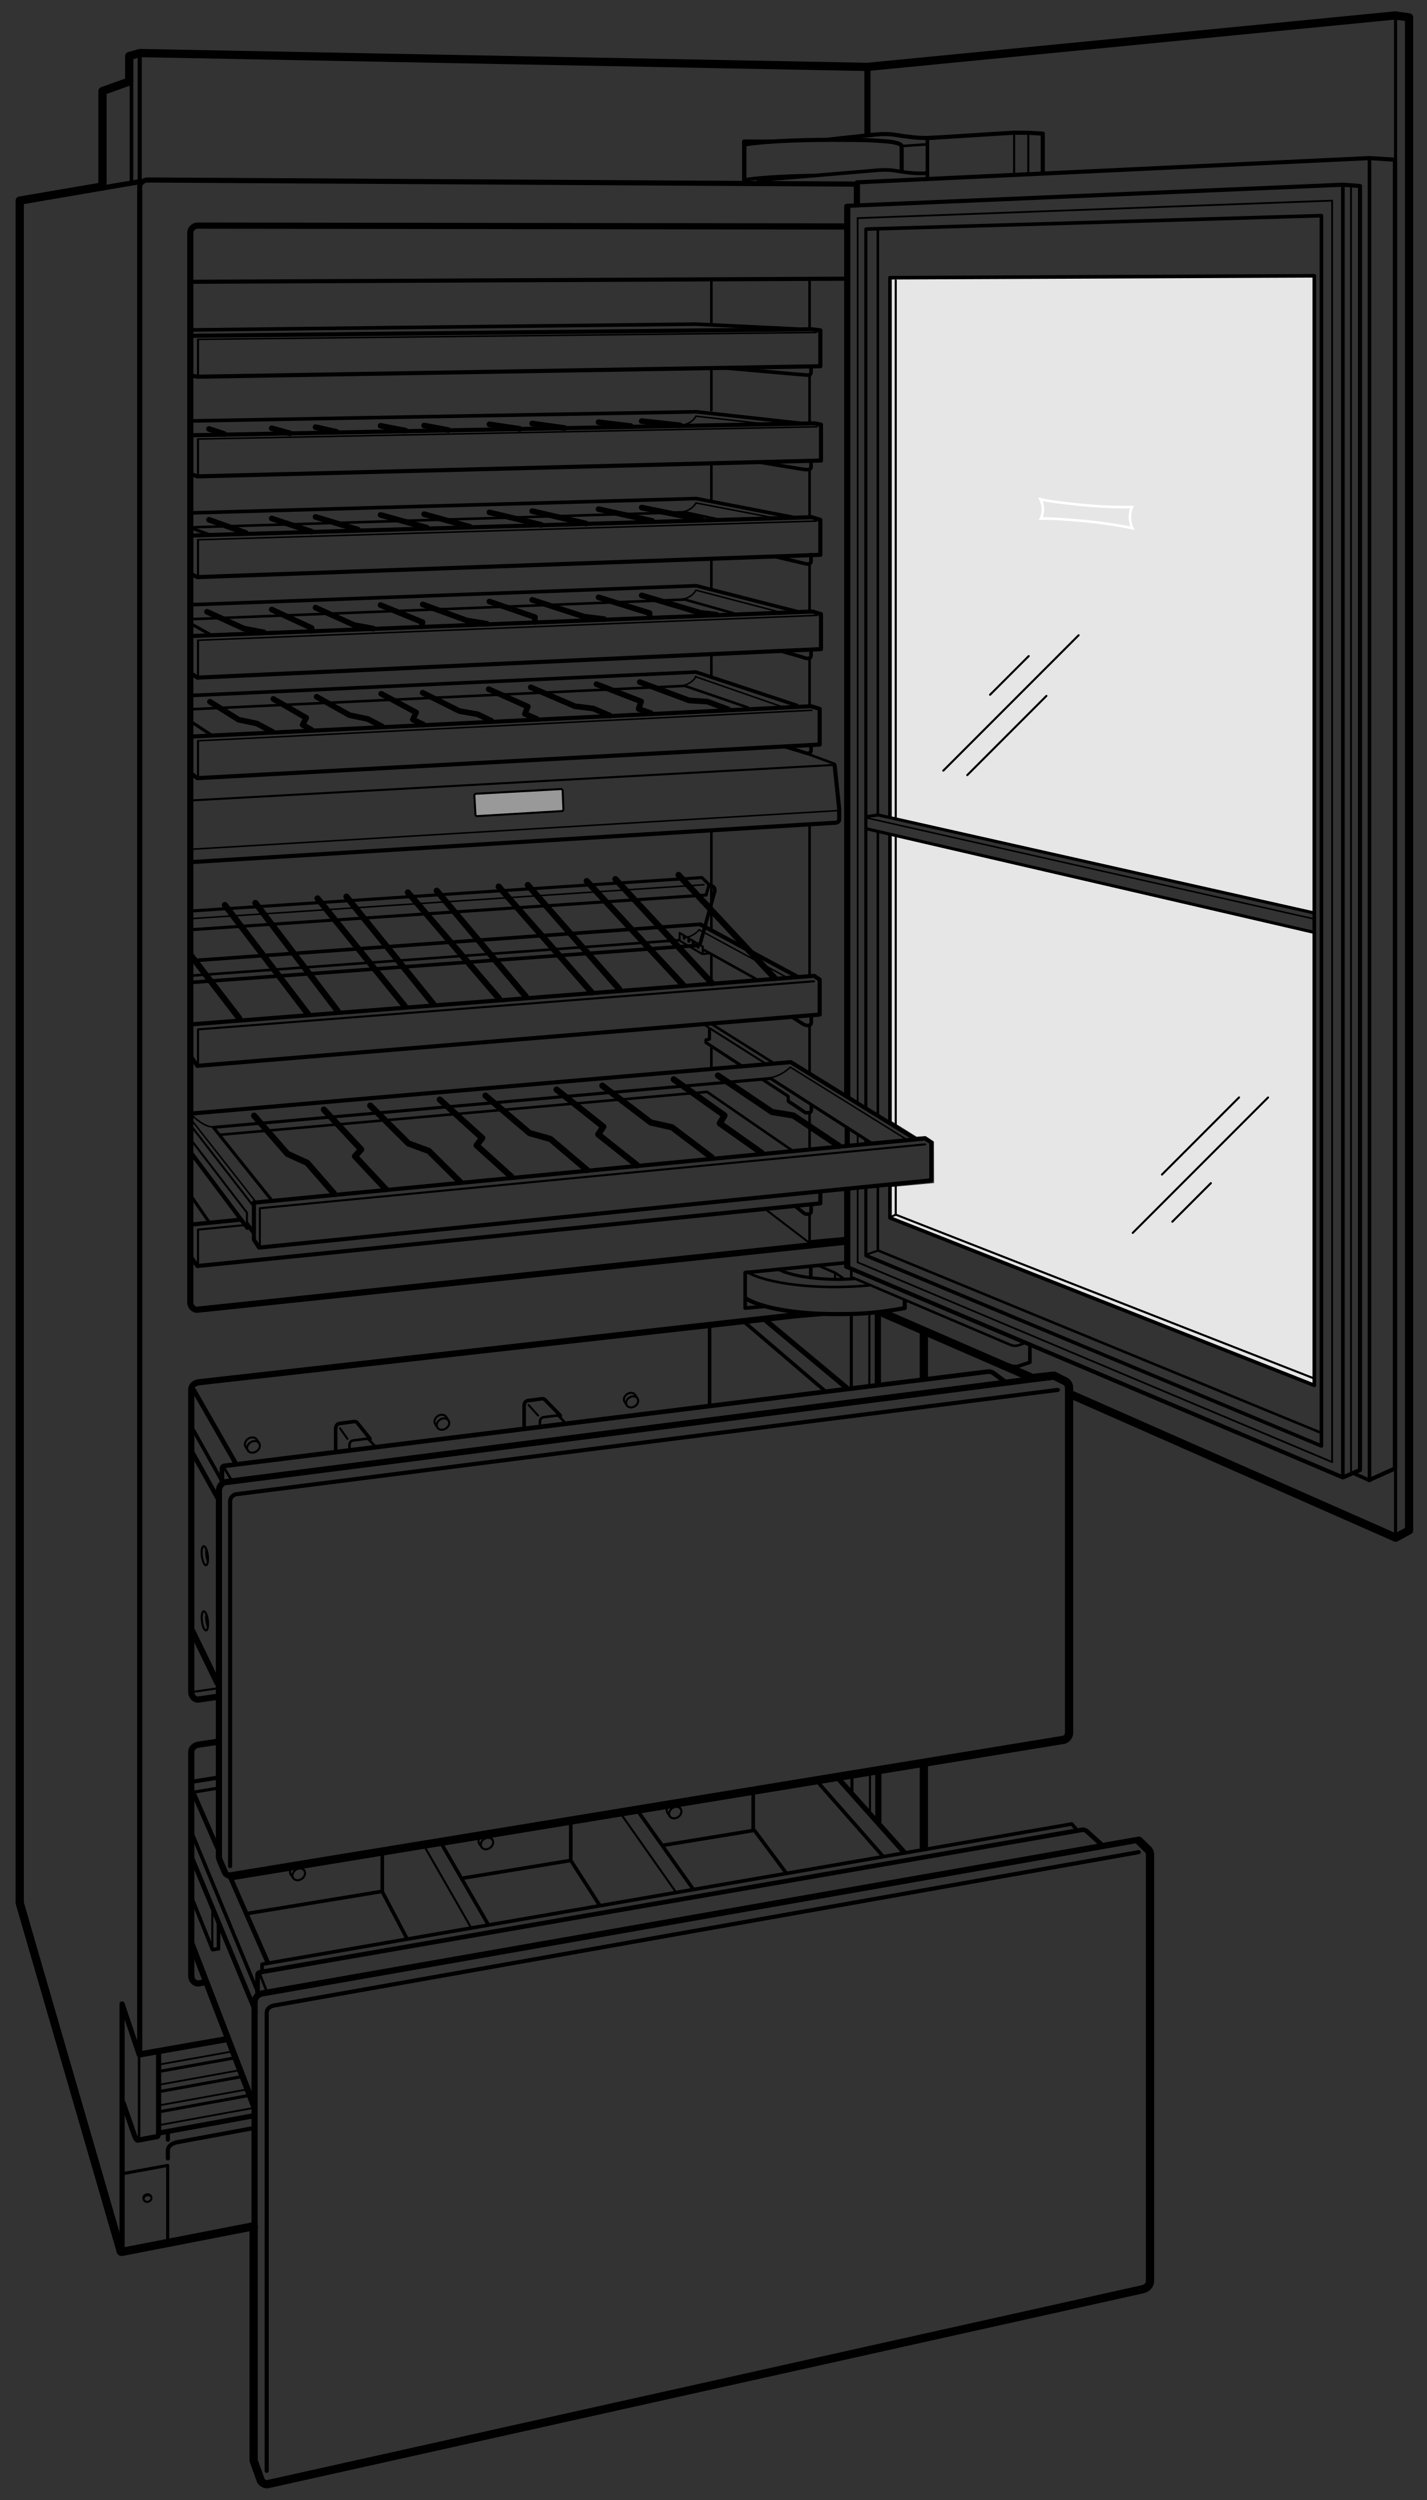 <svg xmlns="http://www.w3.org/2000/svg" width="277" height="485"><rect width="100%" height="100%" fill="#333333" stroke="none"/><line fill="none" stroke="#000" stroke-width="1.6" stroke-linecap="round" stroke-linejoin="round" stroke-miterlimit="2" x1="23.699" y1="436.833" x2="49.226" y2="431.87"/><line fill="none" stroke="#000" stroke-width="1.2" stroke-linecap="round" stroke-linejoin="round" stroke-miterlimit="2" x1="27.299" y1="398.5" x2="43.99" y2="395.578"/><polyline fill="none" stroke="#000" stroke-linecap="round" stroke-linejoin="round" stroke-miterlimit="2" points="27.029,398.594 23.699,388.75 23.699,436.833"/><line fill="none" stroke="#000" stroke-linecap="round" stroke-linejoin="round" stroke-miterlimit="2" x1="27.123" y1="36.875" x2="27.123" y2="398.25"/><line fill="none" stroke="#000" stroke-width=".8" stroke-linecap="round" stroke-linejoin="round" stroke-miterlimit="2" x1="27.123" y1="10.511" x2="27.123" y2="36.875"/><line fill="none" stroke="#000" stroke-width=".8" stroke-linecap="round" stroke-linejoin="round" stroke-miterlimit="2" x1="37.083" y1="54.667" x2="164.5" y2="54.062"/><polyline fill="none" stroke="#000" stroke-width="1.6" stroke-linecap="round" stroke-linejoin="round" stroke-miterlimit="2" points="23.458,436.792 3.833,369.167 3.833,38.917 19.896,36.167 19.896,17.667 25.083,15.812 25.083,10.875 27.146,10.292 168.385,12.979"/><path fill="none" stroke="#000" stroke-linecap="round" stroke-linejoin="round" stroke-miterlimit="2" d="M166.332 35.715l-137.78-.798s-1.406.094-1.438 1.438"/><line fill="none" stroke="#000" stroke-linecap="round" stroke-linejoin="round" stroke-miterlimit="2" x1="19.646" y1="36.511" x2="27.208" y2="35.229"/><line fill="none" stroke="#000" stroke-width=".7" stroke-linecap="round" stroke-linejoin="round" stroke-miterlimit="2" x1="25.521" y1="15.75" x2="25.521" y2="35.375"/><path fill="none" stroke="#000" stroke-width="1.2" stroke-linecap="round" stroke-linejoin="round" stroke-miterlimit="2" d="M164.188 240.875L38.375 254.062c-.813.104-1.44-.645-1.44-1.44V45.206c0-.796.642-1.44 1.44-1.44l125.687.169"/><line fill="none" stroke="#000" stroke-linecap="round" stroke-linejoin="round" stroke-miterlimit="2" x1="30.959" y1="413.764" x2="48.875" y2="410.5"/><polyline fill="none" stroke="#000" stroke-width=".6" stroke-linecap="round" stroke-linejoin="round" stroke-miterlimit="2" points="24.062,421.625 32.55,420.062 32.55,434.531"/><path fill="none" stroke="#000" stroke-width=".8" stroke-linecap="round" stroke-linejoin="round" stroke-miterlimit="2" d="M32.583 418.712v-1.486s-.146-1.205 1.729-1.643l14.357-2.657"/><line fill="none" stroke="#000" stroke-width=".8" stroke-linecap="round" stroke-linejoin="round" stroke-miterlimit="2" x1="32.583" y1="415.083" x2="32.583" y2="413.875"/><path fill="none" stroke="#000" stroke-width=".5" stroke-linecap="round" stroke-linejoin="round" stroke-miterlimit="2" d="M26.541 415.003c.229.222.459.103.459-1.264v-18.676"/><path fill="none" stroke="#000" stroke-linecap="round" stroke-linejoin="round" stroke-miterlimit="2" d="M23.917 407.978l2.167 6.241s.198.656.573.938M30.792 398v15.124c0 1.026-.129 1.349-.291 1.352l-3.657.681"/><line fill="none" stroke="#000" stroke-width=".6" stroke-linecap="round" stroke-linejoin="round" stroke-miterlimit="2" x1="31.125" y1="409.624" x2="48.292" y2="406.5"/><line fill="none" stroke="#000" stroke-width=".6" stroke-linecap="round" stroke-linejoin="round" stroke-miterlimit="2" x1="31.125" y1="405.708" x2="46.942" y2="402.841"/><line fill="none" stroke="#000" stroke-width=".6" stroke-linecap="round" stroke-linejoin="round" stroke-miterlimit="2" x1="31.125" y1="401.791" x2="45.62" y2="399.192"/><line fill="none" stroke="#000" stroke-width=".35" stroke-linecap="round" stroke-linejoin="round" stroke-miterlimit="2" x1="31.125" y1="412.208" x2="49.208" y2="408.917"/><line fill="none" stroke="#000" stroke-width=".35" stroke-linecap="round" stroke-linejoin="round" stroke-miterlimit="2" x1="31.125" y1="408.375" x2="47.861" y2="405.342"/><line fill="none" stroke="#000" stroke-width=".35" stroke-linecap="round" stroke-linejoin="round" stroke-miterlimit="2" x1="46.371" y1="401.625" x2="31.125" y2="404.375"/><line fill="none" stroke="#000" stroke-width=".35" stroke-linecap="round" stroke-linejoin="round" stroke-miterlimit="2" x1="31.125" y1="400.458" x2="45.13" y2="397.954"/><path fill="none" stroke="#000" stroke-width=".4" stroke-linecap="round" stroke-linejoin="round" stroke-miterlimit="2" d="M29.3 426.079c-.109-.335-.523-.501-.928-.368-.403.131-.642.508-.532.844"/><ellipse transform="scale(-1) rotate(71.984 587.172 -39.423)" fill="none" stroke="#000" stroke-width=".4" stroke-linecap="round" stroke-linejoin="round" stroke-miterlimit="2" cx="28.626" cy="426.485" rx=".638" ry=".768"/><path fill="none" stroke="#000" stroke-width="1.2" stroke-linecap="round" stroke-linejoin="round" stroke-miterlimit="2" d="M42.252 337.884l-3.688.555c-.792.104-1.44.645-1.44 1.44v43.431c0 .796.626 1.545 1.44 1.44l1.097-.189"/><line fill="none" stroke="#000" stroke-width="1.2" stroke-linecap="round" stroke-linejoin="round" stroke-miterlimit="2" x1="170.502" y1="353.406" x2="170.502" y2="343.958"/><path fill="none" stroke="#000" stroke-width=".9" stroke-linecap="round" stroke-linejoin="round" stroke-miterlimit="2" d="M50 387.146v-4.021c0-.479.438-.536.438-.536l159.584-27.621s.564-.088.979.306l2.873 2.602"/><path fill="none" stroke="#000" stroke-width=".8" stroke-linecap="round" stroke-linejoin="round" stroke-miterlimit="2" d="M51.771 479.312v-88.831c0-.796.667-1.31 1.44-1.44l167.83-29.749"/><path fill="none" stroke="#000" stroke-width="1.6" stroke-linecap="round" stroke-linejoin="round" stroke-miterlimit="2" d="M49.23 431.896v45.193c-.001.214.046.417.13.599l1.277 3.524c.251.423.712.705 1.238.705l169.916-37.831c.865-.211 1.441-.79 1.441-1.586v-82.731c0-.49-.244-.923-.617-1.183l-1.5-1.472"/><path fill="none" stroke="#000" stroke-width="1.2" stroke-linecap="round" stroke-linejoin="round" stroke-miterlimit="2" d="M49.417 432.083v-43.739c0-.796.614-1.469 1.439-1.637l170.206-29.832"/><line fill="none" stroke="#000" stroke-width=".5" stroke-linecap="round" stroke-linejoin="round" stroke-miterlimit="2" x1="50.427" y1="382.906" x2="51.75" y2="386.25"/><line fill="none" stroke="#000" stroke-width="1.2" stroke-linecap="round" stroke-linejoin="round" stroke-miterlimit="2" x1="49.375" y1="408.75" x2="37.25" y2="377.25"/><line fill="none" stroke="#000" stroke-width=".9" stroke-linecap="round" stroke-linejoin="round" stroke-miterlimit="2" x1="37.334" y1="360.625" x2="49.584" y2="390.167"/><line fill="none" stroke="#000" stroke-width=".7" stroke-linecap="round" stroke-linejoin="round" stroke-miterlimit="2" x1="37.375" y1="355.898" x2="50.188" y2="386.833"/><line fill="none" stroke="#000" stroke-width=".9" stroke-linecap="round" stroke-linejoin="round" stroke-miterlimit="2" x1="44.591" y1="363.912" x2="51.938" y2="380.625"/><line fill="none" stroke="#000" stroke-width=".9" stroke-linecap="round" stroke-linejoin="round" stroke-miterlimit="2" x1="37.459" y1="347.625" x2="42.362" y2="358.821"/><line fill="none" stroke="#000" stroke-width=".7" stroke-linecap="round" stroke-linejoin="round" stroke-miterlimit="2" x1="158.668" y1="345.625" x2="171.344" y2="360.031"/><line fill="none" stroke="#000" stroke-linecap="round" stroke-linejoin="round" stroke-miterlimit="2" x1="162.938" y1="345.25" x2="175.479" y2="359.292"/><line fill="none" stroke="#000" stroke-width=".6" stroke-linecap="round" stroke-linejoin="round" stroke-miterlimit="2" x1="37.292" y1="347.709" x2="42.084" y2="346.917"/><line fill="none" stroke="#000" stroke-width=".8" stroke-linecap="round" stroke-linejoin="round" stroke-miterlimit="2" x1="37.375" y1="345.626" x2="42.084" y2="344.875"/><g/><g fill="none" stroke="#000" stroke-linecap="round" stroke-linejoin="round" stroke-miterlimit="2"><polyline stroke-width=".7" points="37.355,368.479 41.25,378.209 42.417,378.042 42.417,373.001"/><line stroke-width=".4" x1="41.209" y1="377.792" x2="41.209" y2="369.585"/></g><polyline fill="none" stroke="#000" stroke-width=".7" stroke-linecap="round" stroke-linejoin="round" stroke-miterlimit="2" points="50.875,382.333 50.875,381.042 208.043,353.834 209.127,355.083"/><line fill="none" stroke="#000" stroke-width=".4" stroke-linecap="round" stroke-linejoin="round" stroke-miterlimit="2" x1="168.875" y1="344.125" x2="168.875" y2="351.875"/><line fill="none" stroke="#000" stroke-width=".6" stroke-linecap="round" stroke-linejoin="round" stroke-miterlimit="2" x1="165.375" y1="344.5" x2="165.375" y2="347.969"/><line fill="none" stroke="#000" stroke-width="1.6" stroke-linecap="round" stroke-linejoin="round" stroke-miterlimit="2" x1="179.332" y1="342.334" x2="179.332" y2="358.334"/><line fill="none" stroke="#000" stroke-width="1.6" stroke-linecap="round" stroke-linejoin="round" stroke-miterlimit="2" x1="179.332" y1="258.625" x2="179.332" y2="267.25"/><line fill="none" stroke="#000" stroke-width=".4" stroke-linecap="round" stroke-linejoin="round" stroke-miterlimit="2" x1="37.124" y1="328.247" x2="42.375" y2="327.5"/><line fill="none" stroke="#000" stroke-width="1.2" stroke-linecap="round" stroke-linejoin="round" stroke-miterlimit="2" x1="170.406" y1="255.031" x2="170.406" y2="268.438"/><line fill="none" stroke="#000" stroke-width="1.2" stroke-linecap="round" stroke-linejoin="round" stroke-miterlimit="2" x1="37.292" y1="316.353" x2="42.231" y2="326.513"/><g fill="none" stroke="#000" stroke-linecap="round" stroke-linejoin="round" stroke-miterlimit="2"><path stroke-width=".9" d="M43.083 287.625v-2.75c0-.396.399-.508.399-.508l148.236-18.273s.562-.125 1.094.25l2.312 1.719"/><path stroke-width=".8" d="M44.667 362.001v-70.728c0-.796.645-1.44 1.439-1.44l159.227-20.207"/><path stroke-width="1.6" d="M44.958 363.959l161.125-26.394c.795 0 1.439-.645 1.439-1.44v-66.918c0-.49-.242-.923-.615-1.183l-2.324-1.17-4.562.5"/><path stroke-width="1.2" d="M189.787 340.411L44.958 363.959c-.527 0-.986-.282-1.238-.621l-1.09-2.524c-.084-.266-.131-.469-.13-.683v-70.995c0-.796.645-1.637 1.44-1.637l160.435-20.437"/><line stroke-width=".5" x1="43.49" y1="284.698" x2="44.896" y2="287.073"/></g><line fill="none" stroke="#000" stroke-width=".4" stroke-linecap="round" stroke-linejoin="round" stroke-miterlimit="2" x1="168.75" y1="255" x2="168.75" y2="268.75"/><line fill="none" stroke="#000" stroke-width=".6" stroke-linecap="round" stroke-linejoin="round" stroke-miterlimit="2" x1="165.25" y1="255.188" x2="165.25" y2="269.125"/><g fill="none" stroke="#000" stroke-linecap="round" stroke-linejoin="round" stroke-miterlimit="2"><path stroke-width=".3" d="M40.286 315.502c-.12-.286-.218-.669-.272-1.098-.06-.468-.056-.897 0-1.217"/><ellipse transform="rotate(-7.16 39.755 314.319)" stroke-width=".4" cx="39.761" cy="314.429" rx=".58" ry="1.877"/></g><g fill="none" stroke="#000" stroke-linecap="round" stroke-linejoin="round" stroke-miterlimit="2"><path stroke-width=".3" d="M40.288 302.844c-.119-.281-.217-.661-.271-1.083-.06-.463-.054-.888.001-1.204"/><ellipse transform="rotate(-7.252 39.79 301.816)" stroke-width=".4" cx="39.764" cy="301.783" rx=".58" ry="1.856"/></g><g fill="none" stroke="#000" stroke-linecap="round" stroke-linejoin="round" stroke-miterlimit="2"><path stroke-width=".7" d="M65.157 281.113v-3.998s-.031-.831.736-.969l2.812-.373s.41-.031.6.179l2.503 3.12v.214"/><path stroke-width=".5" d="M67.831 280.745v-.38s-.03-.798.707-.931l2.508-.321s.394-.029.575.173l1.12 1.193"/><line stroke-width=".4" x1="66" y1="277.082" x2="67.438" y2="279.113"/></g><g fill="none" stroke="#000" stroke-linecap="round" stroke-linejoin="round" stroke-miterlimit="2"><path stroke-width=".7" d="M101.74 276.624v-3.958s-.031-.823.729-.959l2.709-.364s.406-.03.594.178l2.969 3.041v.212"/><path stroke-width=".5" d="M104.803 276.218v-.376s-.031-.79.699-.921l2.482-.318s.391-.029.57.171l1.113 1.186"/><line stroke-width=".4" x1="102.615" y1="272.572" x2="104.459" y2="274.604"/></g><g fill="none" stroke="#000" stroke-width=".4" stroke-linecap="round" stroke-linejoin="round" stroke-miterlimit="2"><path d="M85.426 275.385c-.59.381-.816 1.078-.51 1.559.312.479 1.043.556 1.635.172.592-.385.82-1.081.51-1.561-.311-.479-1.041-.557-1.635-.17z"/><path d="M87.061 275.555l-.441-.695c-.311-.477-1.039-.556-1.631-.174-.592.384-.82 1.082-.51 1.561l.438.697"/><ellipse transform="rotate(-122.984 49.211 280.681)" cx="49.217" cy="280.679" rx="1.053" ry="1.3"/><path d="M50.31 279.971l-.45-.711c-.315-.485-1.059-.566-1.664-.175-.603.392-.835 1.103-.521 1.592l.45.709"/><g><path d="M122.162 271.111c-.576.37-.797 1.047-.494 1.514.299.463 1.008.538 1.58.166.574-.371.799-1.049.496-1.512-.301-.466-1.01-.542-1.582-.168z"/><path d="M123.744 271.279l-.43-.678c-.297-.461-1.004-.538-1.582-.168-.572.375-.793 1.051-.492 1.514l.428.678"/></g></g><g fill="none" stroke="#000" stroke-linecap="round" stroke-linejoin="round" stroke-miterlimit="2"><path stroke-width=".4" d="M57.382 362.747c-.587.414-.789 1.137-.452 1.61.337.476 1.086.522 1.671.105.588-.415.791-1.14.453-1.612-.337-.473-1.084-.523-1.672-.103z"/><path stroke-width=".4" d="M59.054 362.851l-.48-.69c-.335-.472-1.082-.522-1.67-.104-.586.416-.788 1.137-.452 1.611l.479.69"/><ellipse transform="rotate(-125.45 94.536 357.625)" stroke-width=".4" cx="94.542" cy="357.623" rx="1.032" ry="1.277"/><path stroke-width=".4" d="M95.584 356.883l-.471-.676c-.33-.464-1.062-.511-1.637-.104-.575.408-.773 1.115-.443 1.58l.467.679"/><g stroke-width=".4"><ellipse transform="rotate(-125.45 131.076 351.625)" cx="131.082" cy="351.623" rx="1.032" ry="1.277"/><path d="M132.124 350.883l-.471-.676c-.33-.464-1.062-.511-1.637-.104-.576.408-.773 1.115-.443 1.58l.467.679"/></g><g><polyline stroke-width=".7" points="128.631,357.982 146.438,355.062 152.688,363.438"/><line stroke-width=".7" x1="89.756" y1="364.354" x2="110.757" y2="360.911"/><line stroke-width=".7" x1="48.333" y1="371.146" x2="74.06" y2="366.928"/><line stroke-width=".7" x1="146.206" y1="347.958" x2="146.206" y2="355"/><line stroke-width=".7" x1="94.75" y1="373.312" x2="85.706" y2="357.691"/><polyline stroke-width=".7" points="79,376.062 74.208,366.981 74.208,359.334"/><line stroke-width=".4" x1="82.4" y1="358.208" x2="91.437" y2="373.938"/><g><line stroke-width=".7" x1="134.438" y1="366.312" x2="123.79" y2="351.296"/><polyline stroke-width=".7" points="116.375,369.562 110.793,360.898 110.793,353.251"/><line stroke-width=".4" x1="120.484" y1="351.812" x2="131.125" y2="366.938"/></g></g></g><g fill="none" stroke="#000" stroke-linecap="round" stroke-linejoin="round" stroke-miterlimit="2"><line stroke-width=".9" x1="37.239" y1="281.596" x2="42.448" y2="290.992"/><line stroke-width=".7" x1="37.531" y1="277.41" x2="42.968" y2="287.117"/><line stroke-width=".9" x1="37.614" y1="269.66" x2="45.801" y2="283.951"/><g><line stroke-width=".7" x1="144.571" y1="256.535" x2="160.093" y2="269.783"/><line x1="148.655" y1="256.141" x2="164.28" y2="269.158"/><line stroke-width=".7" x1="137.739" y1="257.201" x2="137.739" y2="272.369"/></g></g><g fill="none" stroke="#000" stroke-linecap="round" stroke-linejoin="round" stroke-miterlimit="2"><path stroke-width="1.2" d="M41.764 329.223l-3.2.465c-.813.104-1.44-.645-1.44-1.44v-58.664c0-.796.647-1.336 1.44-1.44l117.873-13.219"/><line stroke-width=".6" x1="154.375" y1="255.438" x2="159.75" y2="255"/></g><g><line fill="none" stroke="#000" stroke-width=".8" stroke-linecap="round" stroke-linejoin="round" x1="46.5" y1="236.625" x2="37.312" y2="237.531"/><polyline fill="none" stroke="#000" stroke-width=".8" stroke-linecap="round" stroke-linejoin="round" points="37.219,244.031 38.312,245.594 159.238,233.437 159.238,231.25"/><polyline fill="none" stroke="#000" stroke-width=".4" stroke-linecap="round" stroke-linejoin="round" points="47.751,237.629 38.438,238.531 38.438,245.312"/><polyline fill="none" stroke="#000" stroke-width=".8" stroke-linecap="round" stroke-linejoin="round" points="49.223,233.307 179.595,220.847 180.78,221.635 180.78,228.959 50.303,242.014 49.288,240.493 49.288,233.474"/><polyline fill="none" stroke="#000" stroke-width=".4" stroke-linecap="round" stroke-linejoin="round" points="179.578,221.99 50.438,234.387 50.438,241.71"/><polyline fill="none" stroke="#000" stroke-width=".8" stroke-linecap="round" stroke-linejoin="round" points="37.281,130.75 38.312,131.453 159.363,125.92 159.363,119.139 157.688,118.625 36.875,123.396"/><line fill="none" stroke="#000" stroke-width=".4" stroke-linecap="round" stroke-linejoin="round" x1="38.438" y1="124.39" x2="38.438" y2="131.171"/><line fill="none" stroke="#000" stroke-width=".3" stroke-linecap="round" stroke-linejoin="round" x1="158.583" y1="119.375" x2="38.375" y2="124.208"/><polyline fill="none" stroke="#000" stroke-width=".8" stroke-linecap="round" stroke-linejoin="round" points="37.25,150.146 38.312,150.952 159.113,144.437 159.113,137.514 157.438,137 36.875,142.896"/><line fill="none" stroke="#000" stroke-width=".4" stroke-linecap="round" stroke-linejoin="round" x1="38.438" y1="143.89" x2="38.438" y2="150.671"/><line fill="none" stroke="#000" stroke-width=".3" stroke-linecap="round" stroke-linejoin="round" x1="157.594" y1="137.781" x2="38.375" y2="143.708"/><polyline fill="none" stroke="#000" stroke-width=".8" stroke-linecap="round" stroke-linejoin="round" points="37.188,111.406 38.312,111.953 159.238,107.629 159.238,100.848 157.562,100.333 36.875,103.896"/><line fill="none" stroke="#000" stroke-width=".4" stroke-linecap="round" stroke-linejoin="round" x1="38.438" y1="104.891" x2="38.438" y2="111.672"/><line fill="none" stroke="#000" stroke-width=".3" stroke-linecap="round" stroke-linejoin="round" x1="158.458" y1="101.083" x2="38.375" y2="104.709"/><polyline fill="none" stroke="#000" stroke-width=".8" stroke-linecap="round" stroke-linejoin="round" points="37.25,92.031 38.312,92.411 159.363,89.337 159.363,82.375 158.021,82.125 37.208,84.438"/><line fill="none" stroke="#000" stroke-width=".4" stroke-linecap="round" stroke-linejoin="round" x1="38.438" y1="85.349" x2="38.438" y2="92.13"/><line fill="none" stroke="#000" stroke-width=".3" stroke-linecap="round" stroke-linejoin="round" x1="158.583" y1="82.792" x2="38.375" y2="85.167"/><polyline fill="none" stroke="#000" stroke-width=".8" stroke-linecap="round" stroke-linejoin="round" points="37.219,72.875 38.312,73.078 159.238,71.046 159.238,64.083 157.562,63.875 36.875,65.146"/><line fill="none" stroke="#000" stroke-width=".4" stroke-linecap="round" stroke-linejoin="round" x1="38.438" y1="66.016" x2="38.438" y2="72.797"/><line fill="none" stroke="#000" stroke-width=".3" stroke-linecap="round" stroke-linejoin="round" x1="158.458" y1="64.5" x2="38.375" y2="65.834"/><line fill="none" stroke="#000" stroke-width=".4" stroke-linecap="round" stroke-linejoin="round" x1="36.621" y1="217.805" x2="49.031" y2="233.781"/><polyline fill="none" stroke="#000" stroke-width=".4" stroke-linecap="round" stroke-linejoin="round" points="36.996,220.993 47.938,235.25 47.938,237.812"/><line fill="none" stroke="#000" stroke-width=".3" stroke-linecap="round" stroke-linejoin="round" x1="37.402" y1="217.555" x2="49.865" y2="233.417"/><polyline fill="none" stroke="#000" stroke-width=".8" stroke-linecap="round" stroke-linejoin="round" points="177.604,220.896 153.5,206.042 37.223,216.007"/><path fill="none" stroke="#000" stroke-width=".3" stroke-linecap="round" stroke-linejoin="round" d="M175.729 220.896l-22.312-13.875s-1.75 1.812-4.312 2.125"/><polyline fill="none" stroke="#000" stroke-width=".6" stroke-linecap="round" stroke-linejoin="round" points="41.531,218.688 149.584,209.208 169.209,221.792"/><line fill="none" stroke="#000" stroke-width=".8" stroke-linecap="round" stroke-linejoin="round" x1="48.003" y1="238.184" x2="37.083" y2="223.625"/><line fill="none" stroke="#000" stroke-width=".8" stroke-linecap="round" stroke-linejoin="round" x1="49.083" y1="238.938" x2="48.003" y2="237.496"/><path fill="none" stroke="#000" stroke-width=".3" stroke-linecap="round" stroke-linejoin="round" d="M37.5 216.562s2.094 2.094 3.906 2.062"/><line fill="none" stroke="#000" stroke-width=".6" stroke-linecap="round" stroke-linejoin="round" x1="41.438" y1="218.729" x2="52.708" y2="232.792"/><polyline fill="none" stroke="#000" stroke-width="1.2" stroke-linecap="round" stroke-linejoin="round" points="139.352,208.637 149.871,215.717 154.01,216.399 162.833,222.292"/><polyline fill="none" stroke="#000" stroke-width="1.2" stroke-linecap="round" stroke-linejoin="round" points="130.779,209.383 140.631,216.382 139.727,217.922 147.812,223.625"/><polyline fill="none" stroke="#000" stroke-width="1.2" stroke-linecap="round" stroke-linejoin="round" points="116.928,210.607 126.331,217.758 130.426,218.678 138.125,224.5"/><polyline fill="none" stroke="#000" stroke-width="1.2" stroke-linecap="round" stroke-linejoin="round" points="108.033,211.37 117.114,218.571 116.126,220.059 123.68,226.047"/><polyline fill="none" stroke="#000" stroke-width="1.2" stroke-linecap="round" stroke-linejoin="round" points="94.241,212.543 102.804,219.811 106.842,220.946 113.918,226.95"/><polyline fill="none" stroke="#000" stroke-width="1.2" stroke-linecap="round" stroke-linejoin="round" points="85.376,213.309 93.603,220.766 92.522,222.187 99.25,228.25"/><polyline fill="none" stroke="#000" stroke-width="1.2" stroke-linecap="round" stroke-linejoin="round" points="71.873,214.472 79.296,221.823 83.236,223.265 89.313,229.281"/><polyline fill="none" stroke="#000" stroke-width="1.2" stroke-linecap="round" stroke-linejoin="round" points="62.875,215.249 70.103,222.977 68.91,224.303 74.877,230.682"/><polyline fill="none" stroke="#000" stroke-width="1.2" stroke-linecap="round" stroke-linejoin="round" points="49.325,216.426 55.8,223.841 59.624,225.566 64.812,231.5"/><polyline fill="none" stroke="#000" stroke-width=".7" stroke-linecap="round" stroke-linejoin="round" points="154.834,63.833 135.084,62.875 37.417,64"/><polyline fill="none" stroke="#000" stroke-width=".5" stroke-linecap="round" stroke-linejoin="round" points="153.899,223.266 137.25,211.812 42.812,220.125"/><line fill="none" stroke="#000" stroke-width=".6" stroke-linecap="round" stroke-linejoin="round" x1="37.125" y1="232.062" x2="40.645" y2="237.162"/><path fill="none" stroke="#000" stroke-width=".3" stroke-linecap="round" stroke-linejoin="round" d="M135.084 114.49s-.584 1.343-2.584 1.76"/><polyline fill="none" stroke="#000" stroke-width=".5" stroke-linecap="round" stroke-linejoin="round" points="37.001,120.115 132.911,116.301 142.5,119"/><polyline fill="none" stroke="#000" stroke-width="1.1" stroke-linecap="round" stroke-linejoin="round" points="124.188,132.312 133.75,135.875 137.345,136.112 141.375,137.625"/><polyline fill="none" stroke="#000" stroke-width="1.1" stroke-linecap="round" stroke-linejoin="round" points="115.781,132.719 124.457,136.076 123.971,137.513 126.312,138.344"/><polyline fill="none" stroke="#000" stroke-width="1.1" stroke-linecap="round" stroke-linejoin="round" points="103.03,133.326 111.581,137 115.157,137.444 118.334,138.792"/><polyline fill="none" stroke="#000" stroke-width="1.1" stroke-linecap="round" stroke-linejoin="round" points="94.865,133.689 102.459,137.082 101.89,138.488 104.181,139.453"/><polyline fill="none" stroke="#000" stroke-width="1.1" stroke-linecap="round" stroke-linejoin="round" points="82.038,134.38 89.182,137.942 92.732,138.565 95.375,139.833"/><polyline fill="none" stroke="#000" stroke-width="1.1" stroke-linecap="round" stroke-linejoin="round" points="74,134.583 80.775,138.21 80.136,139.587 82.167,140.542"/><polyline fill="none" stroke="#000" stroke-width="1.1" stroke-linecap="round" stroke-linejoin="round" points="61.458,135.167 67.86,138.739 71.389,139.476 74.167,140.917"/><polyline fill="none" stroke="#000" stroke-width="1.1" stroke-linecap="round" stroke-linejoin="round" points="53.055,135.581 59.434,139.25 58.75,140.605 60.458,141.583"/><polyline fill="none" stroke="#000" stroke-width="1.1" stroke-linecap="round" stroke-linejoin="round" points="40.75,136.125 46.318,139.614 49.847,140.351 52.875,141.958"/><path fill="none" stroke="#000" stroke-width=".3" stroke-linecap="round" stroke-linejoin="round" d="M135.084 131.24s-.584 1.343-2.584 1.76"/><polyline fill="none" stroke="#000" stroke-width=".5" stroke-linecap="round" stroke-linejoin="round" points="37.088,137.593 132.911,133.051 145.166,137.25"/><polyline fill="none" stroke="#000" stroke-width=".7" stroke-linecap="round" stroke-linejoin="round" points="154.667,136.833 135.084,130.37 37.168,134.914"/><line fill="none" stroke="#000" stroke-width=".3" stroke-linecap="round" stroke-linejoin="round" x1="151.465" y1="136.988" x2="134.958" y2="131.25"/><line fill="none" stroke="#000" stroke-width=".6" stroke-linecap="round" stroke-linejoin="round" x1="37.25" y1="140.094" x2="40.938" y2="142.531"/><polyline fill="none" stroke="#000" stroke-width="1.1" stroke-linecap="round" stroke-linejoin="round" points="124.562,115.5 135.938,118.875 139.062,119.25"/><polyline fill="none" stroke="#000" stroke-width="1.1" stroke-linecap="round" stroke-linejoin="round" points="116.188,115.875 126.098,118.938 126.125,119.688"/><polyline fill="none" stroke="#000" stroke-width="1.1" stroke-linecap="round" stroke-linejoin="round" points="103.312,116.375 113.42,119.641 117.251,120.095"/><polyline fill="none" stroke="#000" stroke-width="1.1" stroke-linecap="round" stroke-linejoin="round" points="95,116.688 103.843,119.729 103.812,120.625"/><polyline fill="none" stroke="#000" stroke-width="1.1" stroke-linecap="round" stroke-linejoin="round" points="82.062,117.25 90.604,120.365 94.476,120.995"/><polyline fill="none" stroke="#000" stroke-width="1.1" stroke-linecap="round" stroke-linejoin="round" points="73.875,117.375 82.018,120.702 81.875,121.5"/><polyline fill="none" stroke="#000" stroke-width="1.1" stroke-linecap="round" stroke-linejoin="round" points="61.25,117.875 68.777,121.267 72.438,121.938"/><polyline fill="none" stroke="#000" stroke-width="1.1" stroke-linecap="round" stroke-linejoin="round" points="52.75,118.25 60.51,121.841 60.375,122.375"/><polyline fill="none" stroke="#000" stroke-width="1.1" stroke-linecap="round" stroke-linejoin="round" points="40.19,118.677 47.316,121.931 51.207,122.672"/><g fill="none" stroke="#000" stroke-linecap="round" stroke-linejoin="round"><polyline stroke-width=".7" points="154.688,118.625 135.15,113.631 37,117.312"/><line stroke-width=".3" x1="151.375" y1="118.75" x2="135.096" y2="114.49"/><line stroke-width=".6" x1="37.062" y1="121" x2="40.748" y2="123.062"/><line stroke-width=".6" x1="37.125" y1="102.438" x2="40.748" y2="103.749"/></g><g fill="none" stroke="#000" stroke-linecap="round" stroke-linejoin="round"><path stroke-width=".3" d="M135.084 97.574s-.584 1.338-2.584 1.737"/><polyline stroke-width=".5" points="37.001,102.303 132.911,99.365 139.062,100.688"/></g><g fill="none" stroke="#000" stroke-width="1.1" stroke-linecap="round" stroke-linejoin="round"><line x1="124.562" y1="98.465" x2="136.188" y2="100.812"/><line x1="116.188" y1="98.766" x2="126.625" y2="101.062"/><line x1="103.312" y1="99.151" x2="113.75" y2="101.562"/><line x1="95" y1="99.39" x2="105.062" y2="101.812"/><line x1="82.333" y1="99.75" x2="91.188" y2="102.188"/><line x1="73.875" y1="99.89" x2="82.875" y2="102.375"/><line x1="61.25" y1="100.278" x2="69.5" y2="102.75"/><line x1="52.75" y1="100.577" x2="60.438" y2="103.125"/><line x1="40.583" y1="100.833" x2="47.688" y2="103.375"/></g><g fill="none" stroke="#000" stroke-linecap="round" stroke-linejoin="round"><polyline stroke-width=".7" points="153.75,100.312 135.15,96.715 37,99.5"/><line stroke-width=".3" x1="149.812" y1="100.375" x2="135.096" y2="97.573"/></g><g><path fill="none" stroke="#000" stroke-width=".3" stroke-linecap="round" stroke-linejoin="round" d="M135.084 80.741s-.584 1.332-2.584 1.711"/></g><g fill="none" stroke="#000" stroke-width="1.1" stroke-linecap="round" stroke-linejoin="round"><line x1="124.562" y1="81.687" x2="132" y2="82.5"/><line x1="116.188" y1="81.904" x2="122.438" y2="82.654"/><line x1="103.312" y1="82.16" x2="109.562" y2="83.025"/><line x1="95" y1="82.315" x2="100.875" y2="83.188"/><line x1="82.333" y1="82.548" x2="87" y2="83.424"/><line x1="73.875" y1="82.604" x2="78.688" y2="83.528"/><line x1="61.25" y1="82.865" x2="65.312" y2="83.769"/><line x1="52.75" y1="83.079" x2="56.25" y2="84.053"/><line x1="40.583" y1="83.214" x2="43.5" y2="84.176"/></g><g fill="none" stroke="#000" stroke-linecap="round" stroke-linejoin="round"><polyline stroke-width=".7" points="155.312,82.102 135.15,79.882 37,81.657"/><line stroke-width=".3" x1="148.062" y1="82.188" x2="135.096" y2="80.74"/></g><g fill="none" stroke="#000" stroke-width="1.2" stroke-linecap="round" stroke-linejoin="round"><line x1="131.719" y1="169.733" x2="150.316" y2="189.679"/><line x1="119.457" y1="170.539" x2="138.199" y2="190.725"/><line x1="113.895" y1="170.921" x2="132.639" y2="191.109"/><line x1="102.455" y1="171.686" x2="120.167" y2="191.833"/><line x1="96.803" y1="171.983" x2="114.834" y2="192.5"/><line x1="84.781" y1="172.793" x2="102.049" y2="193.296"/></g><line fill="none" stroke="#000" stroke-width="1.2" stroke-linecap="round" stroke-linejoin="round" x1="79.185" y1="173.13" x2="96.834" y2="193.667"/><line fill="none" stroke="#000" stroke-width="1.2" stroke-linecap="round" stroke-linejoin="round" x1="67.249" y1="173.947" x2="84.113" y2="194.771"/><line fill="none" stroke="#000" stroke-width="1.2" stroke-linecap="round" stroke-linejoin="round" x1="61.647" y1="174.281" x2="78.55" y2="195.153"/><line fill="none" stroke="#000" stroke-width="1.2" stroke-linecap="round" stroke-linejoin="round" x1="49.583" y1="175.167" x2="65.502" y2="196.07"/><line fill="none" stroke="#000" stroke-width="1.2" stroke-linecap="round" stroke-linejoin="round" x1="43.652" y1="175.569" x2="59.75" y2="196.667"/><line fill="none" stroke="#000" stroke-width="1.2" stroke-linecap="round" stroke-linejoin="round" x1="37.032" y1="185.314" x2="46.417" y2="197.5"/><g fill="none" stroke="#000" stroke-linecap="round" stroke-linejoin="round"><polyline stroke-width=".8" points="37.219,205.198 38.312,206.761 159.113,196.812 159.113,190.03 158.016,189.301 37.312,198.698"/><polyline stroke-width=".4" points="158,190.358 38.438,199.698 38.438,206.479"/><g><line stroke-width=".8" x1="154.779" y1="189.473" x2="135.959" y2="179.333"/><line stroke-width=".3" x1="152.673" y1="189.571" x2="135.709" y2="180.365"/><line stroke-width=".5" x1="136.531" y1="184.219" x2="146.708" y2="189.875"/><line stroke-width=".5" x1="37.333" y1="189.25" x2="131.854" y2="182.377"/><path stroke-width=".3" d="M135.709 180.365s-.651.976-2.308 1.458"/><polyline stroke-width=".6" points="37.625,176.688 136.25,170.239 137.625,171.583 137.084,173.625 37.625,180.312"/><line stroke-width=".3" x1="37.375" y1="178.188" x2="136.667" y2="171.625"/><line stroke-width=".7" x1="135.854" y1="179.312" x2="37.125" y2="186.375"/><path stroke-width=".7" d="M137.812 171.812s1.062-.062.938 1.062l-2.749 9.875s-.063.583-.854.667l-97.834 7.146"/><polyline stroke-width=".4" points="137.75,184.953 136.312,185.078 131.927,182.469 131.927,180.969 136.406,183.625 136.406,184.891"/><g stroke-width=".6"><line x1="133.729" y1="182.203" x2="133.729" y2="182.578"/><line x1="132.813" y1="181.646" x2="132.813" y2="182.021"/><line x1="135.516" y1="183.359" x2="135.516" y2="183.734"/><line x1="134.578" y1="182.708" x2="134.578" y2="183.083"/></g></g></g><line fill="none" stroke="#000" stroke-width=".5" stroke-linecap="round" stroke-linejoin="round" stroke-miterlimit="2" x1="138.084" y1="203.062" x2="138.084" y2="207.125"/><line fill="none" stroke="#000" stroke-width=".5" stroke-linecap="round" stroke-linejoin="round" stroke-miterlimit="2" x1="138.084" y1="161.25" x2="138.084" y2="180.375"/><line fill="none" stroke="#000" stroke-width=".5" stroke-linecap="round" stroke-linejoin="round" stroke-miterlimit="2" x1="138.084" y1="185.281" x2="138.084" y2="190.125"/><line fill="none" stroke="#000" stroke-width=".5" stroke-linecap="round" stroke-linejoin="round" stroke-miterlimit="2" x1="138.084" y1="127.25" x2="138.084" y2="131.125"/><line fill="none" stroke="#000" stroke-width=".5" stroke-linecap="round" stroke-linejoin="round" stroke-miterlimit="2" x1="138.084" y1="108.667" x2="138.084" y2="114.125"/><line fill="none" stroke="#000" stroke-width=".5" stroke-linecap="round" stroke-linejoin="round" stroke-miterlimit="2" x1="138.084" y1="90" x2="138.084" y2="96.833"/><line fill="none" stroke="#000" stroke-width=".5" stroke-linecap="round" stroke-linejoin="round" stroke-miterlimit="2" x1="138.084" y1="71.75" x2="138.084" y2="79.583"/><line fill="none" stroke="#000" stroke-width=".5" stroke-linecap="round" stroke-linejoin="round" stroke-miterlimit="2" x1="138.084" y1="54.542" x2="138.084" y2="62.708"/><line fill="none" stroke="#000" stroke-width=".5" stroke-linecap="round" stroke-linejoin="round" x1="157.151" y1="198.755" x2="157.151" y2="208.083"/><polyline fill="none" stroke="#000" stroke-width=".5" stroke-linecap="round" stroke-linejoin="round" points="157.151,235.479 157.151,240.833 164.25,240.167"/><line fill="none" stroke="#000" stroke-width=".5" stroke-linecap="round" stroke-linejoin="round" x1="157.151" y1="160.088" x2="157.151" y2="189.25"/><path fill="none" stroke="#000" stroke-width=".7" stroke-linecap="round" stroke-linejoin="round" d="M154.016 197.453l1.812 1.172c.333.229.688.302.953.302l.308-.047c.438-.062.391-.547.391-.547v-1.24"/><line fill="none" stroke="#000" stroke-width=".5" stroke-linecap="round" stroke-linejoin="round" x1="157.151" y1="127.875" x2="157.151" y2="136.703"/><path fill="none" stroke="#000" stroke-width=".7" stroke-linecap="round" stroke-linejoin="round" d="M151.875 126.375l3.516.984c.625.203 1.078.375 1.344.375l.308-.047c.438-.062.391-.547.391-.547v-.891"/><line fill="none" stroke="#000" stroke-width=".5" stroke-linecap="round" stroke-linejoin="round" x1="157.151" y1="109.552" x2="157.151" y2="118.38"/><path fill="none" stroke="#000" stroke-width=".7" stroke-linecap="round" stroke-linejoin="round" d="M150.625 108l5.271 1.25c.646.125.572.162.838.162l.308-.047c.438-.062.391-.547.391-.547v-1.24"/><line fill="none" stroke="#000" stroke-width=".5" stroke-linecap="round" stroke-linejoin="round" x1="157.151" y1="91.25" x2="157.151" y2="100.078"/><path fill="none" stroke="#000" stroke-width=".7" stroke-linecap="round" stroke-linejoin="round" d="M148 89.75l7.271 1.188c.672.125 1.197.172 1.463.172l.308-.047c.438-.062.391-.547.391-.547v-.891"/><line fill="none" stroke="#000" stroke-width=".5" stroke-linecap="round" stroke-linejoin="round" x1="157.151" y1="72.911" x2="157.151" y2="81.739"/><line fill="none" stroke="#000" stroke-width=".5" stroke-linecap="round" stroke-linejoin="round" x1="157.151" y1="54.286" x2="157.151" y2="63.625"/><path fill="none" stroke="#000" stroke-width=".7" stroke-linecap="round" stroke-linejoin="round" d="M140.75 71.375s15.719 1.396 15.984 1.396l.308-.047c.438-.062.391-.547.391-.547v-.927"/><g><path fill="none" stroke="#000" stroke-width=".7" stroke-linecap="round" stroke-linejoin="round" d="M152.5 144.875l2.891.876c.625.203 1.078.375 1.344.375l.308-.047c.438-.062.391-.547.391-.547v-.908"/></g><line fill="none" stroke="#000" stroke-width=".5" stroke-linecap="round" stroke-linejoin="round" x1="157.151" y1="215.828" x2="157.151" y2="222.792"/><path fill="none" stroke="#000" stroke-width=".7" stroke-linecap="round" stroke-linejoin="round" d="M154.438 234.036l1.405 1.146c.352.281.516.344.781.344l.438-.047c.438-.062.391-.547.391-.547v-1.198"/><g fill="none" stroke="#000" stroke-linecap="round" stroke-linejoin="round"><line stroke-width=".5" x1="138.188" y1="198.688" x2="150.125" y2="206.188"/><polyline stroke-width=".6" points="144.083,206.852 137.031,202.25 137.031,201.719 137.719,201.594 137.719,199.625"/><polyline stroke-width=".6" points="153,213.656 153,212.656 148.1,209.465"/><line stroke-width=".4" x1="148.594" y1="206.312" x2="136.781" y2="198.844"/><path stroke-width=".7" d="M157.495 214.479v.802s.047.484-.391.547l-.438.047c-.266 0-.43-.062-.781-.344l-2.761-1.844"/></g><line fill="none" stroke="#000" stroke-width=".5" stroke-linecap="round" stroke-linejoin="round" x1="162.021" y1="148.188" x2="153.062" y2="144.875"/><line fill="none" stroke="#000" stroke-width=".4" stroke-linecap="round" stroke-linejoin="round" x1="36.833" y1="155.292" x2="161.719" y2="148.396"/><line fill="none" stroke="#000" stroke-width=".3" stroke-linecap="round" stroke-linejoin="round" x1="37.083" y1="164.75" x2="162.667" y2="157.25"/><path fill="none" stroke="#000" stroke-width=".8" stroke-linecap="round" stroke-linejoin="round" d="M161.955 148.35c.053.092.066.171.066.171l.875 8.396v1.99s.041.594-.646.688L36.938 167.25"/><path fill="#999" stroke="#000" stroke-width=".4" stroke-miterlimit="2" d="M109.366 156.994c.011.182-.129.338-.312.35l-16.419.979c-.183.011-.339-.128-.351-.311l-.206-3.683c-.011-.183.129-.339.311-.35l16.48-.91c.184-.011.34.128.352.311l.145 3.614z"/><line fill="none" stroke="#000" stroke-width=".4" stroke-linecap="round" stroke-linejoin="round" stroke-miterlimit="2" x1="148.584" y1="234.583" x2="157.084" y2="241.083"/></g><g><line fill="none" stroke="#000" stroke-width="1.2" stroke-linecap="round" stroke-linejoin="round" stroke-miterlimit="2" x1="168.385" y1="12.979" x2="168.385" y2="25.833"/><polyline fill="none" stroke="#000" stroke-width="1.6" stroke-linecap="round" stroke-linejoin="round" stroke-miterlimit="2" points="208,270.562 270.917,298.292 273.521,296.875 273.521,3.375 270.833,3 168.385,12.979"/><line fill="none" stroke="#000" stroke-width="1.6" stroke-linecap="round" stroke-linejoin="round" stroke-miterlimit="2" x1="171.625" y1="254.812" x2="199.888" y2="267.092"/><line fill="none" stroke="#000" stroke-width=".6" stroke-linecap="round" stroke-linejoin="round" stroke-miterlimit="2" x1="270.897" y1="297.708" x2="270.897" y2="3.062"/><polyline fill="none" stroke="#000" stroke-width=".8" stroke-linecap="round" stroke-linejoin="round" stroke-miterlimit="2" points="164.312,39.938 260.667,35.833 264.001,36.083 264.001,285.166 260.667,286.604 164.251,245.708"/><line fill="none" stroke="#000" stroke-width=".7" stroke-linecap="round" stroke-linejoin="round" stroke-miterlimit="2" x1="260.667" y1="35.833" x2="260.667" y2="286.208"/><polyline fill="none" stroke="#000" stroke-width=".8" stroke-linecap="round" stroke-linejoin="round" stroke-miterlimit="2" points="166.334,35.375 265.833,30.667 270.771,30.979 270.771,284.875 265.75,287.125"/><line fill="none" stroke="#000" stroke-width="1.2" stroke-linecap="round" stroke-linejoin="round" stroke-miterlimit="2" x1="166.334" y1="39.5" x2="166.334" y2="35.688"/><polyline fill="none" stroke="#000" stroke-width=".7" stroke-linecap="round" stroke-linejoin="round" stroke-miterlimit="2" points="262.625,285.75 265.833,287.188 265.833,31.166"/><polyline fill="none" stroke="#000" stroke-width=".7" stroke-linecap="round" stroke-linejoin="round" stroke-miterlimit="2" points="168.25,44.438 256.501,41.833 256.501,280.5 168.167,243.583"/><polyline fill="none" stroke="#000" stroke-width=".35" stroke-linecap="round" stroke-linejoin="round" stroke-miterlimit="2" points="166.562,42.312 258.584,38.917 258.584,283.625 166.479,244.875"/><line fill="none" stroke="#000" stroke-width=".35" stroke-linecap="round" stroke-linejoin="round" stroke-miterlimit="2" x1="262.251" y1="36.167" x2="262.251" y2="285.562"/><line fill="none" stroke="#000" stroke-width="1.2" stroke-linecap="round" stroke-linejoin="round" stroke-miterlimit="2" x1="164.459" y1="230.938" x2="164.459" y2="245.555"/><line fill="none" stroke="#000" stroke-linecap="round" stroke-linejoin="round" stroke-miterlimit="2" x1="164.459" y1="218.958" x2="164.459" y2="222.062"/><line fill="none" stroke="#000" stroke-width="1.2" stroke-linecap="round" stroke-linejoin="round" stroke-miterlimit="2" x1="164.459" y1="40.146" x2="164.459" y2="212.458"/><line fill="none" stroke="#000" stroke-width=".6" stroke-linecap="round" stroke-linejoin="round" stroke-miterlimit="2" x1="168.071" y1="230.438" x2="168.071" y2="243.542"/><line fill="none" stroke="#000" stroke-width=".6" stroke-linecap="round" stroke-linejoin="round" stroke-miterlimit="2" x1="168.071" y1="221.167" x2="168.071" y2="221.812"/><line fill="none" stroke="#000" stroke-width=".6" stroke-linecap="round" stroke-linejoin="round" stroke-miterlimit="2" x1="168.071" y1="44.438" x2="168.071" y2="214.729"/><polyline fill="none" stroke="#000" stroke-width=".5" stroke-linecap="round" stroke-linejoin="round" stroke-miterlimit="2" points="170.404,230.25 170.404,242.563 256.417,277.938"/><line fill="none" stroke="#000" stroke-width=".5" stroke-linecap="round" stroke-linejoin="round" stroke-miterlimit="2" x1="170.404" y1="161.375" x2="170.404" y2="216.167"/><line fill="none" stroke="#000" stroke-width=".5" stroke-linecap="round" stroke-linejoin="round" stroke-miterlimit="2" x1="170.404" y1="44.438" x2="170.404" y2="157.938"/><line fill="none" stroke="#000" stroke-width=".35" stroke-linecap="round" stroke-linejoin="round" stroke-miterlimit="2" x1="166.479" y1="213.667" x2="166.479" y2="42.312"/><line fill="none" stroke="#000" stroke-width=".35" stroke-linecap="round" stroke-linejoin="round" stroke-miterlimit="2" x1="166.479" y1="222.062" x2="166.479" y2="220.229"/><line fill="none" stroke="#000" stroke-width=".35" stroke-linecap="round" stroke-linejoin="round" stroke-miterlimit="2" x1="166.479" y1="244.875" x2="166.479" y2="230.625"/><polyline fill="none" stroke="#000" stroke-width=".8" stroke-linecap="round" stroke-linejoin="round" stroke-miterlimit="2" points="144.461,35.104 144.461,27.458 149.562,27.469"/><line fill="none" stroke="#000" stroke-width=".8" stroke-linecap="round" stroke-linejoin="round" stroke-miterlimit="2" x1="144.461" y1="35.104" x2="144.461" y2="27.458"/><line fill="none" stroke="#000" stroke-width=".4" stroke-linecap="round" stroke-linejoin="round" stroke-miterlimit="2" x1="199.604" y1="33.542" x2="199.604" y2="26.073"/><line fill="none" stroke="#000" stroke-width=".4" stroke-linecap="round" stroke-linejoin="round" stroke-miterlimit="2" x1="196.854" y1="33.521" x2="196.854" y2="26.052"/><polyline fill="none" stroke="#000" stroke-width=".8" stroke-linecap="round" stroke-linejoin="round" stroke-miterlimit="2" points="202.416,33.396 202.416,25.927 199.646,25.76 196.813,25.74 180.219,26.781"/><line fill="none" stroke="#000" stroke-width=".8" stroke-linecap="round" stroke-linejoin="round" stroke-miterlimit="2" x1="175.023" y1="33.25" x2="175.023" y2="28.271"/><path fill="none" stroke="#000" stroke-width=".8" stroke-linecap="round" stroke-linejoin="round" stroke-miterlimit="2" d="M144.586 28.021c2.904-.527 9.497-.896 17.164-.896 5.678 0 7.624.056 11.062.375 0 0 2.209.25 2.229.917"/><path fill="none" stroke="#000" stroke-width=".7" stroke-linecap="round" stroke-linejoin="round" stroke-miterlimit="2" d="M144.473 34.916c2.303-.436 7.246-.76 13.215-.854"/><path fill="none" stroke="#000" stroke-width=".8" stroke-linecap="round" stroke-linejoin="round" stroke-miterlimit="2" d="M175.938 26.469c2.031.312 3.749.332 5.396.25M160.792 27.083l8.875-.958s2.292-.292 4.167.042c.808.143 2.125.334 3.083.417"/><path fill="none" stroke="#000" stroke-width=".7" stroke-linecap="round" stroke-linejoin="round" stroke-miterlimit="2" d="M147.219 34.969l22.448-1.885s2.292-.292 4.167.042c2.444.434 4.358.603 6.128.45"/><line fill="none" stroke="#000" stroke-width=".7" stroke-linecap="round" stroke-linejoin="round" stroke-miterlimit="2" x1="180.021" y1="27.083" x2="180.021" y2="34.562"/><line fill="none" stroke="#000" stroke-width=".5" stroke-linecap="round" stroke-linejoin="round" stroke-miterlimit="2" x1="175.376" y1="28.312" x2="179.959" y2="28"/><path fill="none" stroke="#000" stroke-width=".7" stroke-linecap="round" stroke-linejoin="round" stroke-miterlimit="2" d="M195.688 264.75s1.055.562 2.062.25l2.165-.727v-3.398"/><polygon fill="#E6E6E6" points="255.152,177.083 172.83,158.469 172.83,54.006 255.152,53.523"/><polygon fill="#E6E6E6" points="255.152,268.667 172.83,236.125 172.83,230.281 181.31,229.5 181.292,221.458 179.667,220.375 177.917,220.5 172.83,217.333 172.83,162.006 255.152,180.843"/><polyline fill="none" stroke="#000" stroke-width=".6" stroke-linecap="round" stroke-linejoin="round" points="255.001,177.083 170.469,158.094 168.167,158.417"/><line fill="none" stroke="#000" stroke-width=".6" stroke-linecap="round" stroke-linejoin="round" x1="168.217" y1="160.776" x2="254.964" y2="180.843"/><line fill="none" stroke="#000" stroke-width=".3" stroke-linecap="round" stroke-linejoin="round" x1="168.203" y1="158.655" x2="255.001" y2="178.25"/><g fill="none" stroke="#000" stroke-width=".4" stroke-linecap="round" stroke-linejoin="round"><line x1="183.11" y1="149.493" x2="209.376" y2="123.229"/><line x1="192.189" y1="134.771" x2="199.686" y2="127.274"/><line x1="187.761" y1="150.36" x2="203.124" y2="134.997"/></g><g fill="none" stroke="#000" stroke-width=".4" stroke-linecap="round" stroke-linejoin="round"><line x1="219.883" y1="239.166" x2="246.147" y2="212.9"/><line x1="225.556" y1="227.848" x2="240.516" y2="212.887"/><line x1="227.566" y1="236.998" x2="235.047" y2="229.518"/></g><g><path fill="none" stroke="#FFF" stroke-width=".5" d="M219.334 100.374c.013.72.182 1.516.469 2.094-2.461-.553-6.268-1.103-8.888-1.352-2.62-.247-6.645-.596-8.872-.517.245-.475.407-1.107.395-1.826-.013-.72-.2-1.385-.462-1.908 2.237.502 6.264.917 8.884 1.166 2.618.247 6.42.415 8.869.327-.268.523-.408 1.296-.395 2.016z"/></g><line fill="none" stroke="#000" stroke-width=".7" stroke-linecap="round" stroke-linejoin="round" stroke-miterlimit="2" x1="172.75" y1="217.48" x2="172.75" y2="161.938"/><polyline fill="none" stroke="#000" stroke-width=".7" stroke-linecap="round" stroke-linejoin="round" stroke-miterlimit="2" points="172.75,158.469 172.75,53.875 255.125,53.5 255.125,268.75 172.75,236.25 172.75,230"/><polyline fill="none" stroke="#000" stroke-width=".4" stroke-linecap="round" stroke-linejoin="round" stroke-miterlimit="2" points="173.875,229.813 173.875,235.625 255,267.375"/><line fill="none" stroke="#000" stroke-width=".4" stroke-linecap="round" stroke-linejoin="round" stroke-miterlimit="2" x1="173.875" y1="162.438" x2="173.875" y2="218.292"/><line fill="none" stroke="#000" stroke-width=".4" stroke-linecap="round" stroke-linejoin="round" stroke-miterlimit="2" x1="173.875" y1="158.968" x2="173.875" y2="54.375"/><line fill="none" stroke="#000" stroke-width=".4" stroke-linecap="round" stroke-linejoin="round" stroke-miterlimit="2" x1="172.83" y1="236.125" x2="173.875" y2="235.625"/><line fill="none" stroke="#000" stroke-width=".4" stroke-linecap="round" stroke-linejoin="round" stroke-miterlimit="2" x1="168.125" y1="243.375" x2="170.375" y2="242.625"/><path fill="none" stroke="#000" stroke-width=".5" stroke-linecap="round" stroke-linejoin="round" stroke-miterlimit="2" d="M165.248 246.562v1.169l30.961 13.186s.732.278 1.416.083l1.438-.5"/><polyline fill="none" stroke="#000" stroke-width=".7" stroke-linecap="round" stroke-linejoin="round" stroke-miterlimit="2" points="164.519,244.922 144.646,246.874 144.646,253.754 148.584,253.417"/><g fill="none" stroke="#000" stroke-linecap="round" stroke-linejoin="round" stroke-miterlimit="2"><path stroke-width=".5" d="M168.681 249.347c-2.063.207-4.299.319-6.636.319-7.654 0-14.234-1.213-17.124-2.951"/><path stroke-width=".8" d="M144.864 251.934c2.857 1.756 9.476 2.986 17.181 2.986 2.254 0 4.543-.012 6.543-.205 0 0 2.662-.152 7.037-.965v-1.438"/><path stroke-width=".6" d="M165.812 248.062c-.612.023-2.257.125-2.893.125-5.213 0-9.717-.805-11.818-1.969"/><polyline stroke-width=".5" points="159.125,245.625 162.213,246.956 163.875,248.125"/><line stroke-width=".4" x1="162.086" y1="246.938" x2="162.086" y2="248.163"/><line stroke-width=".7" x1="157.383" y1="245.826" x2="157.383" y2="247.809"/></g></g></svg>